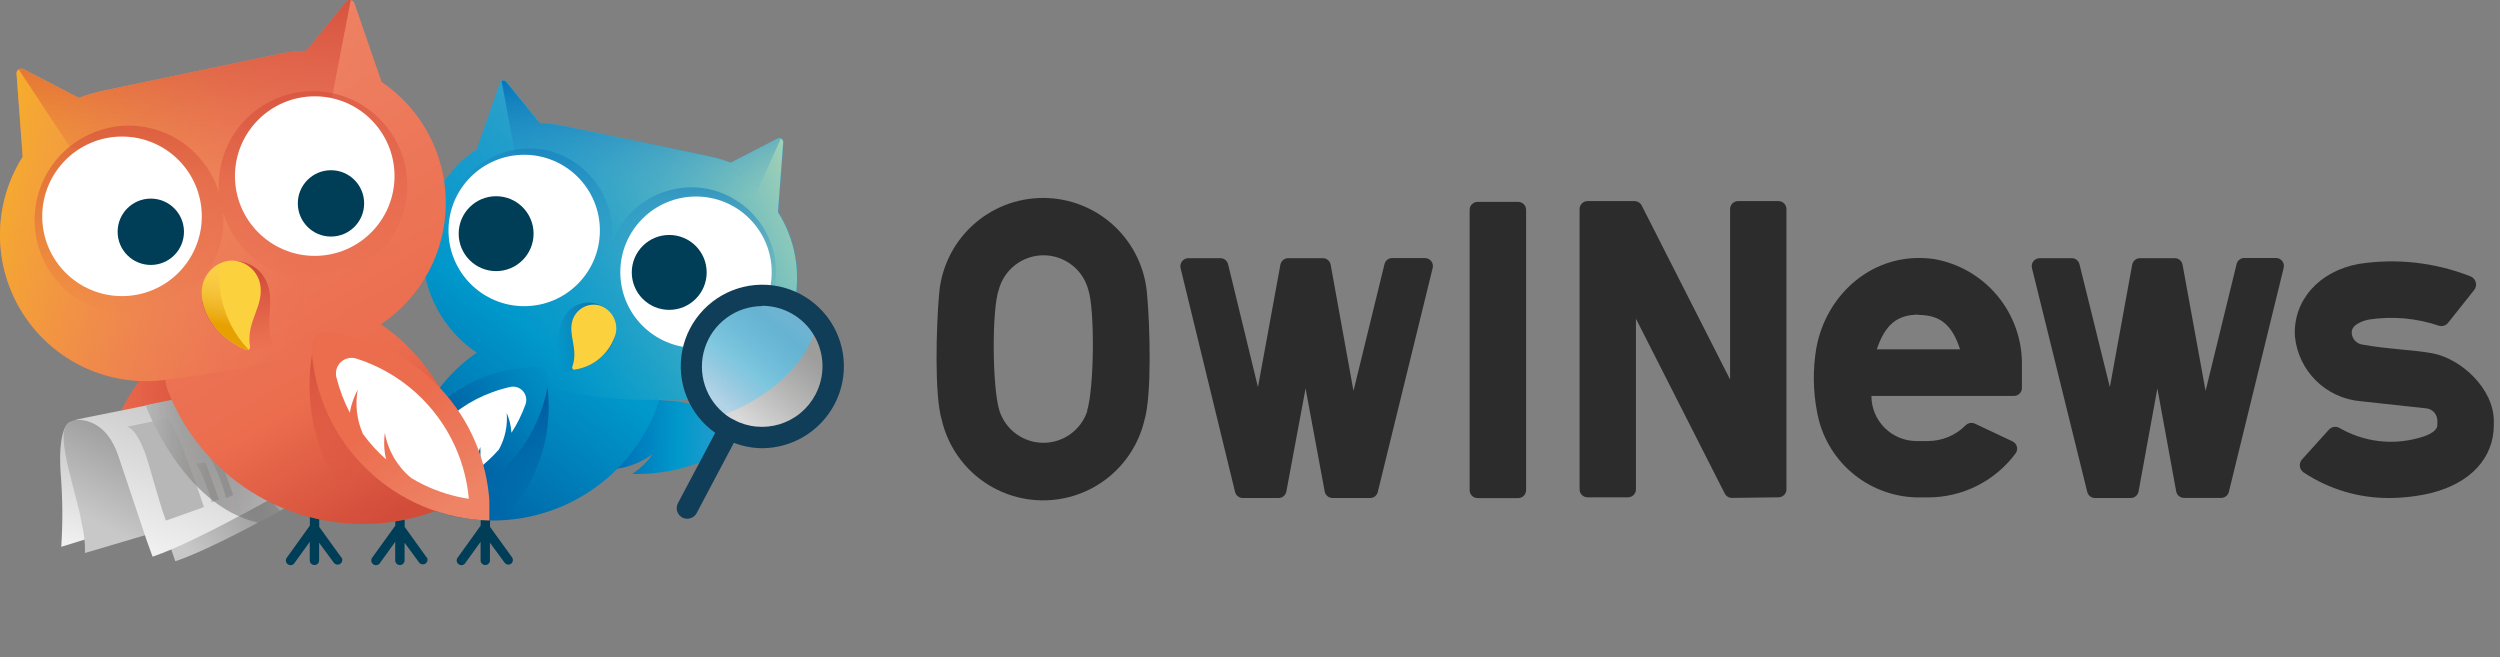 <svg width="251" height="66" viewBox="0 0 251 66" fill="none" xmlns="http://www.w3.org/2000/svg">
<rect x="0" y="0" width="251" height="66" fill="#808080" stroke="none"/>
<g clip-path="url(#clip0_974_42275)">
<path d="M21.111 50.43C21.522 48.018 21.447 45.548 20.888 43.166C20.33 40.784 19.301 38.538 17.861 36.56C17.73 36.384 17.563 36.239 17.371 36.134C17.178 36.029 16.966 35.967 16.747 35.952C16.529 35.937 16.31 35.969 16.105 36.046C15.9 36.123 15.715 36.244 15.561 36.4C13.869 38.137 12.538 40.194 11.647 42.449C10.757 44.705 10.323 47.115 10.371 49.54C14.001 49.69 17.541 50 21.111 50.43Z" fill="url(#paint0_linear_974_42275)"/>
<path d="M21.111 50.43C21.522 48.018 21.447 45.548 20.888 43.166C20.33 40.784 19.301 38.538 17.861 36.56C17.73 36.384 17.563 36.239 17.371 36.134C17.178 36.029 16.966 35.967 16.747 35.952C16.529 35.937 16.31 35.969 16.105 36.046C15.9 36.123 15.715 36.244 15.561 36.4C13.869 38.137 12.538 40.194 11.647 42.449C10.757 44.705 10.323 47.115 10.371 49.54C14.001 49.69 17.541 50 21.111 50.43Z" fill="url(#paint1_linear_974_42275)"/>
<path d="M7 42.38C7 42.38 5.77 42.77 6.09 47.51C6.293 49.968 6.313 52.438 6.15 54.9L9.68 53.81L7 42.38Z" fill="url(#paint2_linear_974_42275)"/>
<path d="M15.221 53.54C15.221 53.54 13.441 49.17 12.411 45.84C11.381 42.51 7.831 41.35 6.711 42.63C5.591 43.91 7.711 49.55 8.221 52.63C8.451 53.575 8.555 54.547 8.531 55.52L15.221 53.54Z" fill="url(#paint3_linear_974_42275)"/>
<path d="M33.06 48.5C33.06 48.5 22.35 54.77 17.6 56.35L17 54.6C17 54.6 15.26 49.54 14.18 46.22C13.1 42.9 10.94 42.55 9.84 42.61L23.09 39.94C23.09 39.94 30.37 43.59 33.06 48.5Z" fill="url(#paint4_linear_974_42275)"/>
<path d="M30.789 48.05C30.789 48.05 20.069 54.31 15.319 55.89L14.689 54.15C14.689 54.15 12.999 49.09 11.879 45.77C10.759 42.45 8.629 42.09 7.529 42.15L20.789 39.48C20.789 39.48 28.099 43.14 30.789 48.05Z" fill="url(#paint5_linear_974_42275)"/>
<path d="M12.699 42.86C12.699 42.86 13.479 42.67 14.519 45.36C15.029 46.67 15.749 49.74 16.649 52.27L20.479 50.91C20.479 50.91 17.789 42.8 16.829 42L12.699 42.86Z" fill="#B7B7B7"/>
<path d="M19.74 46.56C20.392 47.788 20.902 49.086 21.26 50.43L21.99 50.15C21.99 50.15 21.36 48.39 20.64 46.43C20.343 46.493 20.043 46.537 19.74 46.56Z" fill="#B7B7B7"/>
<path d="M21.18 46.07C21.829 47.32 22.339 48.638 22.7 50L23.42 49.72C23.42 49.72 22.8 47.96 22.08 45.99C21.782 46.036 21.481 46.063 21.18 46.07Z" fill="#B7B7B7"/>
<path d="M14.619 40.69C14.619 40.69 18.239 50.69 25.909 52.48L28.119 51.28L18.119 39.94L14.619 40.69Z" fill="url(#paint6_linear_974_42275)"/>
<path d="M32.94 33.32C32.722 33.296 32.501 33.321 32.293 33.391C32.085 33.461 31.895 33.576 31.736 33.728C31.577 33.879 31.453 34.063 31.373 34.267C31.292 34.472 31.257 34.691 31.27 34.91V34.91C31.514 39.524 33.491 43.875 36.807 47.092C40.123 50.31 44.531 52.156 49.15 52.26C49.15 51.69 49.15 51.12 49.15 50.54C48.916 46.218 47.161 42.118 44.194 38.966C41.227 35.815 37.24 33.814 32.94 33.32Z" fill="url(#paint7_linear_974_42275)"/>
<path d="M71.001 41C68.127 40.075 65.062 39.912 62.107 40.527C59.151 41.142 56.406 42.515 54.141 44.51C55.532 45.474 57.058 46.225 58.671 46.74V46.74C59.161 46.9 59.671 47.02 60.151 47.14C62.076 47.28 63.988 46.726 65.541 45.58C64.985 46.369 64.286 47.048 63.481 47.58C67.885 47.714 72.176 46.166 75.481 43.25C74.104 42.286 72.595 41.529 71.001 41Z" fill="url(#paint8_linear_974_42275)"/>
<path d="M41.539 44C42.62 40.505 44.851 37.477 47.869 35.41C46.194 34.282 44.822 32.761 43.874 30.979C42.925 29.197 42.429 27.209 42.429 25.19C42.429 23.171 42.925 21.183 43.874 19.401C44.822 17.619 46.194 16.097 47.869 14.97L50.189 8.33C50.212 8.264 50.252 8.206 50.304 8.161C50.357 8.116 50.421 8.086 50.489 8.073C50.557 8.061 50.627 8.067 50.693 8.091C50.758 8.115 50.815 8.156 50.859 8.21L54.209 12.34C54.985 12.37 55.758 12.463 56.519 12.62L71.279 15.7C72.001 15.852 72.709 16.059 73.399 16.32L78.089 13.9C78.152 13.868 78.222 13.854 78.292 13.857C78.362 13.861 78.43 13.884 78.489 13.922C78.548 13.961 78.595 14.014 78.627 14.077C78.659 14.14 78.673 14.21 78.669 14.28L78.139 21.28C79.396 23.257 80.063 25.552 80.062 27.895C80.06 30.238 79.39 32.532 78.13 34.507C76.87 36.482 75.072 38.057 72.948 39.046C70.824 40.035 68.462 40.397 66.139 40.09C66.092 40.432 66.005 40.768 65.879 41.09C64.584 44.39 62.322 47.222 59.391 49.215C56.459 51.208 52.994 52.269 49.449 52.26C45.067 52.249 40.837 50.654 37.539 47.77C39.291 47.049 40.716 45.706 41.539 44V44Z" fill="url(#paint9_linear_974_42275)"/>
<path d="M51.44 56L49.2 52.9V50.57C49.2 50.445 49.15 50.326 49.062 50.238C48.974 50.15 48.855 50.1 48.73 50.1V50.1C48.605 50.1 48.486 50.15 48.398 50.238C48.309 50.326 48.26 50.445 48.26 50.57V52.77L45.94 56C45.903 56.051 45.876 56.108 45.862 56.169C45.847 56.231 45.846 56.294 45.857 56.356C45.868 56.418 45.892 56.477 45.927 56.529C45.962 56.581 46.007 56.626 46.06 56.66C46.159 56.73 46.283 56.758 46.403 56.737C46.523 56.717 46.63 56.649 46.7 56.55L48.25 54.4V56.26C48.25 56.385 48.299 56.504 48.388 56.592C48.476 56.681 48.595 56.73 48.72 56.73V56.73C48.844 56.73 48.964 56.681 49.052 56.592C49.14 56.504 49.19 56.385 49.19 56.26V54.49L50.66 56.49C50.732 56.59 50.841 56.658 50.962 56.678C51.084 56.699 51.209 56.671 51.31 56.6C51.4 56.532 51.462 56.434 51.486 56.324C51.51 56.214 51.494 56.099 51.44 56V56Z" fill="#003D57"/>
<path d="M34.289 56L32.05 52.9V50.57C32.05 50.445 32 50.326 31.912 50.238C31.824 50.15 31.704 50.1 31.579 50.1V50.1C31.455 50.1 31.335 50.15 31.247 50.238C31.159 50.326 31.11 50.445 31.11 50.57V52.77L28.79 56C28.752 56.051 28.725 56.108 28.711 56.169C28.697 56.231 28.695 56.294 28.707 56.356C28.718 56.418 28.742 56.477 28.777 56.529C28.811 56.581 28.857 56.626 28.91 56.66C29.009 56.73 29.132 56.758 29.252 56.737C29.372 56.717 29.479 56.649 29.549 56.55L31.099 54.4V56.26C31.099 56.385 31.149 56.504 31.237 56.592C31.325 56.681 31.445 56.73 31.57 56.73V56.73C31.694 56.73 31.814 56.681 31.902 56.592C31.99 56.504 32.039 56.385 32.039 56.26V54.49L33.51 56.49C33.582 56.592 33.693 56.661 33.817 56.682C33.941 56.702 34.067 56.673 34.169 56.6C34.272 56.527 34.341 56.417 34.361 56.293C34.382 56.169 34.352 56.042 34.279 55.94L34.289 56Z" fill="#003D57"/>
<path d="M42.859 56L40.63 52.9V50.57C40.63 50.445 40.58 50.326 40.492 50.238C40.404 50.15 40.284 50.1 40.16 50.1V50.1C40.035 50.1 39.915 50.15 39.827 50.238C39.739 50.326 39.69 50.445 39.69 50.57V52.77L37.359 56C37.324 56.051 37.298 56.109 37.285 56.17C37.271 56.231 37.27 56.294 37.281 56.355C37.292 56.417 37.316 56.475 37.35 56.528C37.384 56.58 37.428 56.625 37.48 56.66V56.66C37.581 56.731 37.705 56.759 37.827 56.738C37.949 56.718 38.057 56.65 38.13 56.55L39.679 54.4V56.26C39.679 56.385 39.729 56.504 39.817 56.592C39.905 56.681 40.025 56.73 40.15 56.73V56.73C40.274 56.73 40.394 56.681 40.482 56.592C40.57 56.504 40.62 56.385 40.62 56.26V54.49L42.09 56.49C42.166 56.582 42.274 56.642 42.392 56.657C42.511 56.672 42.631 56.642 42.728 56.572C42.825 56.502 42.891 56.398 42.914 56.28C42.936 56.163 42.913 56.041 42.849 55.94L42.859 56Z" fill="#003D57"/>
<path d="M79.761 30.41C80.414 27.273 79.819 24.005 78.101 21.3L78.631 14.3C78.635 14.23 78.62 14.16 78.589 14.097C78.557 14.034 78.509 13.981 78.451 13.942C78.392 13.904 78.324 13.881 78.254 13.877C78.183 13.873 78.113 13.888 78.051 13.92L73.361 16.34C72.671 16.079 71.962 15.872 71.241 15.72L56.481 12.64C55.72 12.483 54.947 12.39 54.171 12.36L50.821 8.23C50.777 8.176 50.719 8.135 50.654 8.111C50.589 8.087 50.519 8.081 50.45 8.094C50.382 8.106 50.319 8.136 50.266 8.181C50.213 8.226 50.173 8.284 50.151 8.35L47.831 15C46.156 16.127 44.784 17.649 43.835 19.431C42.887 21.213 42.391 23.201 42.391 25.22C42.391 27.239 42.887 29.227 43.835 31.009C44.784 32.791 46.156 34.312 47.831 35.44C54.741 40.78 66.061 40.12 66.061 40.12C69.141 40.521 72.259 39.745 74.791 37.946C77.324 36.148 79.084 33.46 79.721 30.42L79.761 30.41Z" fill="url(#paint10_linear_974_42275)"/>
<path d="M78.389 13.91C78.337 13.883 78.278 13.868 78.219 13.868C78.16 13.868 78.102 13.883 78.049 13.91L73.359 16.33C72.67 16.069 71.961 15.862 71.239 15.71L56.479 12.64C55.718 12.483 54.946 12.39 54.169 12.36L50.819 8.23C50.763 8.167 50.688 8.123 50.606 8.105C50.523 8.087 50.437 8.096 50.359 8.13L51.859 16.22L60.559 27.33L74.629 22.33L78.389 13.91Z" fill="url(#paint11_linear_974_42275)"/>
<path d="M77.72 29.14C78.129 27.234 77.874 25.246 76.998 23.505C76.121 21.764 74.675 20.376 72.9 19.57C72.367 19.325 71.811 19.134 71.24 19C69.218 18.562 67.106 18.876 65.298 19.883C63.491 20.89 62.112 22.52 61.42 24.47C61.651 22.662 61.295 20.828 60.406 19.236C59.517 17.645 58.141 16.381 56.48 15.63C55.948 15.387 55.392 15.203 54.82 15.08C52.787 14.671 50.675 15.021 48.882 16.062C47.089 17.104 45.739 18.765 45.087 20.734C44.435 22.702 44.526 24.841 45.342 26.747C46.159 28.653 47.645 30.194 49.52 31.08C50.055 31.324 50.615 31.509 51.19 31.63C53.202 32.073 55.307 31.77 57.111 30.777C58.916 29.783 60.298 28.167 61 26.23C60.691 28.413 61.244 30.631 62.542 32.413C63.839 34.196 65.779 35.404 67.951 35.782C70.123 36.16 72.357 35.678 74.18 34.439C76.003 33.199 77.273 31.299 77.72 29.14V29.14Z" fill="url(#paint12_linear_974_42275)"/>
<path d="M54.84 38.06C54.803 37.873 54.727 37.697 54.616 37.542C54.506 37.388 54.363 37.258 54.198 37.164C54.033 37.069 53.85 37.011 53.66 36.993C53.471 36.975 53.28 36.998 53.1 37.06C50.197 38.098 47.653 39.949 45.772 42.392C43.89 44.835 42.751 47.768 42.49 50.84C44.704 51.779 47.085 52.262 49.49 52.26C49.78 52.26 50.06 52.26 50.34 52.26C52.186 50.435 53.56 48.189 54.343 45.716C55.127 43.242 55.298 40.614 54.84 38.06Z" fill="url(#paint13_linear_974_42275)"/>
<path d="M53.79 36.84C53.974 36.838 54.157 36.876 54.325 36.951C54.493 37.027 54.643 37.137 54.765 37.276C54.886 37.415 54.977 37.578 55.029 37.755C55.082 37.931 55.096 38.117 55.07 38.3V38.3C54.502 42.137 52.507 45.618 49.483 48.047C46.459 50.476 42.629 51.673 38.76 51.4C38.76 50.93 38.83 50.45 38.9 49.97C39.434 46.377 41.222 43.088 43.947 40.685C46.672 38.283 50.158 36.921 53.79 36.84V36.84Z" fill="url(#paint14_linear_974_42275)"/>
<path d="M49.421 39.38C50.008 39.164 50.61 38.987 51.221 38.85C51.45 38.799 51.69 38.81 51.914 38.882C52.138 38.953 52.34 39.083 52.497 39.258C52.655 39.433 52.763 39.647 52.811 39.877C52.859 40.108 52.845 40.347 52.771 40.57C52.411 41.582 51.935 42.549 51.351 43.45C51.328 43.086 51.271 42.724 51.181 42.37C51.098 42.057 50.995 41.749 50.871 41.45C50.982 42.727 50.711 44.008 50.091 45.13C49.442 45.866 48.722 46.536 47.941 47.13C48.076 46.721 48.17 46.298 48.221 45.87C48.247 45.537 48.247 45.203 48.221 44.87C47.809 46.333 46.886 47.599 45.621 48.44C45.261 48.61 44.901 48.77 44.521 48.91C43.275 49.371 41.967 49.645 40.641 49.72C41.078 47.382 42.118 45.198 43.658 43.384C45.197 41.571 47.184 40.191 49.421 39.38V39.38Z" fill="white"/>
<path d="M52.629 30.74C56.827 30.74 60.229 27.337 60.229 23.14C60.229 18.943 56.827 15.54 52.629 15.54C48.432 15.54 45.029 18.943 45.029 23.14C45.029 27.337 48.432 30.74 52.629 30.74Z" fill="white"/>
<path d="M49.811 27.22C51.887 27.22 53.571 25.537 53.571 23.46C53.571 21.383 51.887 19.7 49.811 19.7C47.734 19.7 46.051 21.383 46.051 23.46C46.051 25.537 47.734 27.22 49.811 27.22Z" fill="#003D57"/>
<path d="M69.879 34.93C74.077 34.93 77.479 31.527 77.479 27.33C77.479 23.133 74.077 19.73 69.879 19.73C65.682 19.73 62.279 23.133 62.279 27.33C62.279 31.527 65.682 34.93 69.879 34.93Z" fill="white"/>
<path d="M67.19 31.11C69.266 31.11 70.95 29.427 70.95 27.35C70.95 25.273 69.266 23.59 67.19 23.59C65.113 23.59 63.43 25.273 63.43 27.35C63.43 29.427 65.113 31.11 67.19 31.11Z" fill="#003D57"/>
<path d="M45.47 46.52L46.8 44.37C46.363 43.92 46.023 43.386 45.8 42.8C44.51 38.633 41.85 35.024 38.25 32.56C40.248 31.223 41.886 29.415 43.021 27.295C44.156 25.176 44.753 22.81 44.759 20.406C44.765 18.002 44.18 15.633 43.055 13.508C41.931 11.383 40.301 9.567 38.31 8.22L35.58 0.31C35.55 0.233 35.501 0.165 35.437 0.113C35.373 0.06 35.296 0.025 35.215 0.011C35.133 -0.003 35.049 0.005 34.971 0.032C34.894 0.06 34.824 0.108 34.77 0.17L30.77 5.09C29.84 5.127 28.913 5.237 28 5.42L10.45 9.09C9.589 9.272 8.743 9.519 7.92 9.83L2.34 6.94C2.266 6.903 2.184 6.886 2.101 6.891C2.019 6.896 1.939 6.922 1.87 6.968C1.801 7.014 1.745 7.077 1.708 7.151C1.671 7.225 1.655 7.308 1.66 7.39L2.28 15.74C0.787 18.096 -0.004 20.829 1.81488e-05 23.618C0.004 26.407 0.804 29.138 2.305 31.489C3.806 33.84 5.946 35.714 8.474 36.892C11.003 38.071 13.815 38.503 16.58 38.14C16.638 38.533 16.738 38.919 16.88 39.29C18.422 43.214 21.11 46.584 24.593 48.959C28.076 51.335 32.194 52.607 36.41 52.61C40.385 52.62 44.279 51.489 47.63 49.35L45.47 46.52Z" fill="url(#paint15_linear_974_42275)"/>
<path d="M44.48 17.37C43.708 13.635 41.504 10.35 38.34 8.22L35.58 0.31C35.55 0.233 35.501 0.165 35.437 0.113C35.373 0.06 35.296 0.025 35.215 0.011C35.133 -0.003 35.049 0.005 34.971 0.032C34.894 0.06 34.824 0.108 34.77 0.17L30.77 5.09C29.84 5.127 28.913 5.237 28 5.42L10.45 9.09C9.589 9.272 8.743 9.519 7.92 9.83L2.34 6.94C2.266 6.903 2.184 6.886 2.101 6.891C2.019 6.896 1.939 6.922 1.87 6.968C1.801 7.014 1.745 7.077 1.708 7.151C1.671 7.225 1.655 7.308 1.66 7.39L2.28 15.74C0.787 18.096 -0.004 20.829 1.81488e-05 23.618C0.004 26.407 0.804 29.138 2.305 31.489C3.806 33.84 5.946 35.714 8.474 36.892C11.003 38.071 13.815 38.503 16.58 38.14C23.5 37.24 34.4 35.33 38.28 32.56C40.709 30.934 42.597 28.619 43.702 25.913C44.807 23.206 45.078 20.232 44.48 17.37V17.37Z" fill="url(#paint16_linear_974_42275)"/>
<path d="M21.999 19.38L33.349 9.67L35.219 3.27416e-05C35.137 -0.016 35.052 -0.01 34.972 0.019C34.893 0.047 34.823 0.096 34.769 0.16L30.769 5.08C29.838 5.12 28.912 5.234 27.999 5.42L10.449 9.09C9.588 9.272 8.743 9.519 7.919 9.83L2.339 6.94C2.266 6.898 2.184 6.876 2.099 6.876C2.015 6.876 1.932 6.898 1.859 6.94L6.999 14.73L21.999 19.38Z" fill="url(#paint17_linear_974_42275)"/>
<path d="M40.69 16.68C40.238 14.556 39.073 12.651 37.389 11.281C35.704 9.912 33.602 9.159 31.43 9.15C30.779 9.152 30.129 9.219 29.49 9.35C27.239 9.822 25.236 11.097 23.856 12.937C22.476 14.777 21.813 17.056 21.99 19.35C21.403 17.415 20.213 15.718 18.595 14.505C16.976 13.293 15.013 12.629 12.99 12.61C12.338 12.607 11.688 12.674 11.05 12.81C8.75 13.278 6.705 14.585 5.315 16.476C3.924 18.368 3.286 20.709 3.526 23.045C3.765 25.38 4.865 27.543 6.61 29.113C8.356 30.683 10.623 31.548 12.97 31.54C13.622 31.538 14.272 31.471 14.91 31.34C17.16 30.864 19.16 29.588 20.539 27.749C21.919 25.91 22.584 23.632 22.41 21.34C23 23.283 24.198 24.986 25.826 26.199C27.455 27.412 29.43 28.071 31.46 28.08C32.112 28.078 32.762 28.011 33.4 27.88C35.847 27.352 37.986 25.878 39.351 23.781C40.716 21.683 41.198 19.131 40.69 16.68V16.68Z" fill="url(#paint18_linear_974_42275)"/>
<path d="M12.25 29.73C16.674 29.73 20.26 26.144 20.26 21.72C20.26 17.296 16.674 13.71 12.25 13.71C7.826 13.71 4.24 17.296 4.24 21.72C4.24 26.144 7.826 29.73 12.25 29.73Z" fill="white"/>
<path d="M15.14 26.6C16.98 26.6 18.471 25.109 18.471 23.27C18.471 21.431 16.98 19.94 15.14 19.94C13.301 19.94 11.81 21.431 11.81 23.27C11.81 25.109 13.301 26.6 15.14 26.6Z" fill="#003D57"/>
<path d="M45.699 50.43C45.526 46.788 44.301 43.275 42.171 40.316C40.041 37.357 37.098 35.08 33.699 33.76C32.799 33.4 31.699 33.61 31.529 34.56C30.822 37.773 30.948 41.115 31.897 44.265C32.846 47.416 34.585 50.272 36.949 52.56C39.986 52.495 42.972 51.768 45.699 50.43V50.43Z" fill="url(#paint19_linear_974_42275)"/>
<path d="M20.459 30.91C21.049 32.86 23.239 35.26 27.209 35.74C27.273 35.748 27.338 35.739 27.397 35.713C27.456 35.687 27.507 35.646 27.544 35.594C27.582 35.542 27.605 35.481 27.611 35.417C27.617 35.353 27.606 35.288 27.579 35.23C26.369 32.65 27.699 30.52 26.789 28.36C26.457 27.534 25.815 26.871 25 26.512C24.185 26.154 23.263 26.128 22.429 26.44C21.612 26.817 20.961 27.479 20.599 28.302C20.236 29.125 20.186 30.053 20.459 30.91V30.91Z" fill="url(#paint20_linear_974_42275)"/>
<path d="M31.6 25.69C36.024 25.69 39.61 22.104 39.61 17.68C39.61 13.256 36.024 9.67 31.6 9.67C27.176 9.67 23.59 13.256 23.59 17.68C23.59 22.104 27.176 25.69 31.6 25.69Z" fill="white"/>
<path d="M33.23 23.75C35.069 23.75 36.56 22.259 36.56 20.42C36.56 18.581 35.069 17.09 33.23 17.09C31.391 17.09 29.9 18.581 29.9 20.42C29.9 22.259 31.391 23.75 33.23 23.75Z" fill="#003D57"/>
<path d="M32.94 33.32C32.722 33.296 32.501 33.321 32.293 33.391C32.085 33.461 31.895 33.576 31.736 33.728C31.577 33.879 31.453 34.063 31.373 34.267C31.292 34.472 31.257 34.691 31.27 34.91V34.91C31.514 39.524 33.491 43.875 36.807 47.092C40.123 50.31 44.531 52.156 49.15 52.26C49.15 51.69 49.15 51.12 49.15 50.54C48.916 46.218 47.161 42.118 44.194 38.966C41.227 35.815 37.24 33.814 32.94 33.32Z" fill="url(#paint21_linear_974_42275)"/>
<path d="M37.849 36.82C37.176 36.499 36.481 36.225 35.769 36C35.504 35.916 35.222 35.905 34.951 35.966C34.681 36.027 34.431 36.158 34.227 36.348C34.024 36.537 33.874 36.776 33.794 37.042C33.714 37.308 33.705 37.59 33.769 37.86C34.08 39.101 34.533 40.303 35.119 41.44C35.191 41.011 35.302 40.589 35.449 40.18C35.579 39.816 35.736 39.461 35.919 39.12C35.639 40.622 35.821 42.173 36.439 43.57C37.122 44.504 37.903 45.363 38.769 46.13C38.646 45.632 38.579 45.123 38.569 44.61C38.562 44.222 38.586 43.834 38.639 43.45C38.95 45.237 39.894 46.853 41.299 48C41.699 48.24 42.119 48.47 42.549 48.68C43.978 49.368 45.501 49.84 47.069 50.08C46.817 47.259 45.834 44.553 44.217 42.228C42.6 39.903 40.405 38.039 37.849 36.82V36.82Z" fill="white"/>
<path d="M20.26 29.39C20.26 31.17 21.49 33.73 24.71 35.13C24.757 35.148 24.808 35.153 24.858 35.145C24.907 35.138 24.954 35.117 24.993 35.086C25.033 35.054 25.063 35.014 25.082 34.967C25.101 34.92 25.107 34.87 25.1 34.82C24.71 32.34 26.38 30.9 26.16 28.82C26.087 28.052 25.714 27.344 25.123 26.848C24.532 26.352 23.769 26.109 23 26.17C22.23 26.282 21.527 26.67 21.023 27.263C20.518 27.856 20.247 28.612 20.26 29.39V29.39Z" fill="#FCD13E"/>
<path d="M22.36 26.31C21.739 26.551 21.206 26.974 20.831 27.524C20.456 28.074 20.257 28.724 20.26 29.39C20.26 31.18 21.51 33.77 24.78 35.15C24.798 35.156 24.818 35.156 24.836 35.15C24.854 35.144 24.87 35.133 24.881 35.117C24.893 35.101 24.899 35.083 24.898 35.063C24.898 35.044 24.892 35.025 24.88 35.01C22.2 32.28 21.53 27.94 22.36 26.31Z" fill="url(#paint22_linear_974_42275)"/>
<path d="M61.34 34.74C60.52 36.17 58.34 37.65 55.12 37.28C55.068 37.274 55.02 37.254 54.979 37.222C54.938 37.191 54.906 37.149 54.886 37.101C54.867 37.053 54.861 37.001 54.868 36.95C54.876 36.898 54.897 36.85 54.93 36.81C56.36 35.01 55.71 33.08 56.83 31.55C57.245 30.959 57.876 30.555 58.587 30.424C59.297 30.293 60.031 30.446 60.63 30.85C61.199 31.302 61.586 31.946 61.716 32.661C61.847 33.377 61.713 34.116 61.34 34.74Z" fill="url(#paint23_linear_974_42275)"/>
<path d="M61.83 33.45C61.572 34.394 61.045 35.242 60.313 35.891C59.582 36.541 58.678 36.965 57.71 37.11C57.672 37.12 57.633 37.12 57.596 37.108C57.558 37.097 57.525 37.076 57.499 37.047C57.473 37.018 57.455 36.982 57.449 36.944C57.442 36.906 57.446 36.866 57.46 36.83C58.09 35.03 57.05 33.73 57.46 32.23C57.617 31.664 57.99 31.182 58.499 30.888C59.008 30.595 59.611 30.513 60.18 30.66C60.75 30.84 61.234 31.225 61.538 31.74C61.843 32.254 61.947 32.863 61.83 33.45V33.45Z" fill="#FCD13E"/>
<path d="M60.69 30.85C61.119 31.119 61.457 31.511 61.66 31.974C61.864 32.438 61.923 32.952 61.83 33.45C61.567 34.404 61.031 35.26 60.289 35.914C59.546 36.568 58.629 36.99 57.65 37.13C57.636 37.125 57.625 37.116 57.617 37.104C57.61 37.093 57.605 37.079 57.605 37.065C57.605 37.051 57.61 37.037 57.617 37.026C57.625 37.014 57.636 37.005 57.65 37C59.999 35.34 61.09 32.19 60.69 30.85Z" fill="url(#paint24_linear_974_42275)"/>
<path d="M81.86 32.91C80.93 37.13 75.73 40.83 71.93 41.84C69.56 40.17 69.61 36.3 71 33.67C71.85 32.246 73.195 31.186 74.779 30.693C76.362 30.201 78.072 30.31 79.58 31C80.69 31.61 81.33 31.86 81.86 32.91Z" fill="url(#paint25_linear_974_42275)"/>
<path d="M82.819 40.13C82.384 40.961 81.789 41.698 81.069 42.298C80.349 42.899 79.517 43.351 78.622 43.63C77.726 43.909 76.784 44.008 75.85 43.922C74.917 43.836 74.009 43.567 73.179 43.13C72.905 42.984 72.641 42.821 72.389 42.64C70.895 41.598 69.857 40.024 69.487 38.241C69.117 36.458 69.443 34.601 70.398 33.051C71.354 31.501 72.866 30.375 74.625 29.904C76.385 29.433 78.257 29.654 79.859 30.52C81.15 31.221 82.197 32.299 82.859 33.61C83.372 34.621 83.636 35.741 83.629 36.875C83.622 38.009 83.345 39.125 82.819 40.13V40.13Z" fill="url(#paint26_linear_974_42275)"/>
<path d="M76.509 45C75.173 44.988 73.86 44.644 72.689 44C72.374 43.834 72.07 43.647 71.779 43.44C70.499 42.526 69.509 41.263 68.927 39.801C68.346 38.339 68.198 36.741 68.501 35.197C68.804 33.653 69.545 32.23 70.636 31.096C71.727 29.962 73.121 29.167 74.651 28.804C76.182 28.442 77.785 28.528 79.268 29.053C80.751 29.577 82.052 30.518 83.015 31.762C83.978 33.006 84.562 34.501 84.697 36.069C84.833 37.636 84.514 39.209 83.779 40.6V40.6C83.081 41.925 82.036 43.034 80.755 43.809C79.474 44.585 78.006 44.996 76.509 45V45ZM76.509 30.73C75.229 30.739 73.984 31.152 72.951 31.91C71.919 32.668 71.153 33.733 70.762 34.952C70.371 36.171 70.374 37.483 70.772 38.7C71.171 39.917 71.943 40.978 72.979 41.73C73.191 41.884 73.415 42.021 73.649 42.14C74.354 42.517 75.126 42.751 75.921 42.828C76.717 42.905 77.519 42.824 78.283 42.59C79.047 42.356 79.758 41.973 80.373 41.463C80.988 40.953 81.497 40.327 81.869 39.62V39.62C82.361 38.695 82.605 37.658 82.578 36.611C82.55 35.564 82.252 34.542 81.713 33.644C81.173 32.746 80.41 32.003 79.499 31.487C78.587 30.971 77.557 30.7 76.509 30.7V30.73Z" fill="#103D57"/>
<path d="M69 52.08C68.826 52.08 68.655 52.039 68.5 51.96C68.255 51.827 68.071 51.602 67.989 51.335C67.906 51.068 67.932 50.779 68.06 50.53L72.26 42.61C72.393 42.362 72.618 42.177 72.888 42.095C73.157 42.014 73.447 42.042 73.695 42.175C73.943 42.308 74.128 42.533 74.21 42.803C74.291 43.072 74.263 43.362 74.13 43.61L69.93 51.54C69.837 51.704 69.701 51.841 69.538 51.935C69.375 52.03 69.189 52.08 69 52.08Z" fill="#103D57"/>
<path d="M203 39V36.7C203.046 34.15 202.176 31.669 200.549 29.706C198.922 27.742 196.644 26.428 194.13 26C188.18 25.18 183.33 29.47 182.35 35C182.004 37.084 182.028 39.214 182.42 41.29C182.826 43.668 184.045 45.831 185.869 47.409C187.693 48.987 190.009 49.882 192.42 49.94H193.54C195.259 49.946 196.955 49.548 198.491 48.776C200.027 48.005 201.359 46.882 202.38 45.5C202.446 45.403 202.49 45.292 202.51 45.176C202.529 45.06 202.522 44.942 202.491 44.829C202.459 44.715 202.404 44.61 202.328 44.521C202.252 44.431 202.157 44.359 202.05 44.31L198.27 42.53C198.113 42.461 197.939 42.441 197.77 42.475C197.602 42.51 197.448 42.595 197.33 42.72C196.833 43.217 196.242 43.611 195.591 43.879C194.941 44.147 194.244 44.283 193.54 44.28H192.42C191.219 44.28 190.067 43.803 189.217 42.953C188.368 42.104 187.89 40.951 187.89 39.75V39.75H202.2C202.404 39.75 202.6 39.673 202.749 39.534C202.898 39.394 202.988 39.203 203 39V39ZM192.61 31.62C194.79 31.62 196 32.62 196.79 35.07H188.43C189.27 32.61 190.44 31.59 192.65 31.59L192.61 31.62Z" fill="#2D2C2C"/>
<path d="M244.21 35.47C242.21 35.1 240.01 35.1 237.21 34.6C236.908 34.566 236.629 34.421 236.426 34.195C236.223 33.968 236.111 33.674 236.11 33.37C236.11 32.43 237.68 32.11 237.86 32.08C240.21 31.724 242.61 31.937 244.86 32.7C245.027 32.75 245.204 32.749 245.37 32.697C245.535 32.646 245.682 32.546 245.79 32.41L248.41 29.11C248.496 29.001 248.555 28.873 248.582 28.736C248.608 28.6 248.603 28.459 248.565 28.326C248.526 28.192 248.457 28.069 248.363 27.968C248.268 27.866 248.151 27.788 248.02 27.74C244.456 26.339 240.584 25.911 236.8 26.5C232.8 27.24 230.2 30.19 230.41 33.78C230.577 35.461 231.325 37.031 232.527 38.218C233.729 39.405 235.308 40.134 236.99 40.28L243.6 41C243.904 41.032 244.186 41.175 244.391 41.403C244.596 41.63 244.71 41.924 244.71 42.23V42.66C244.71 43.46 243.25 43.87 242.8 43.98C241.485 44.345 240.109 44.444 238.755 44.272C237.4 44.101 236.093 43.661 234.91 42.98C234.743 42.878 234.545 42.836 234.351 42.861C234.156 42.887 233.976 42.978 233.84 43.12L231.13 46.12C231.045 46.212 230.981 46.321 230.942 46.44C230.903 46.559 230.891 46.685 230.905 46.809C230.919 46.934 230.96 47.054 231.025 47.161C231.09 47.268 231.177 47.36 231.28 47.43C233.835 49.124 236.835 50.019 239.9 50C241.325 49.994 242.745 49.822 244.13 49.49C248.04 48.49 250.38 45.99 250.38 42.66V42.29C250.38 39 247.07 36 244.21 35.47Z" fill="#2D2C2C"/>
<path d="M115.17 29.62C114.986 26.975 113.806 24.497 111.868 22.688C109.929 20.879 107.376 19.873 104.725 19.873C102.073 19.873 99.52 20.879 97.581 22.688C95.643 24.497 94.463 26.975 94.28 29.62C94.01 32.62 93.79 39.68 94.56 42.19C95.101 44.481 96.4 46.522 98.245 47.982C100.091 49.443 102.376 50.237 104.73 50.237C107.083 50.237 109.368 49.443 111.214 47.982C113.06 46.522 114.358 44.481 114.9 42.19C115.66 39.68 115.45 32.58 115.17 29.62ZM109.17 41.26C108.865 42.19 108.275 43 107.483 43.574C106.691 44.148 105.738 44.457 104.76 44.457C103.781 44.457 102.828 44.148 102.036 43.574C101.244 43 100.654 42.19 100.35 41.26C99.6 38.87 99.58 31.04 100.27 29.11C100.529 28.114 101.111 27.232 101.926 26.602C102.74 25.973 103.74 25.631 104.77 25.631C105.799 25.631 106.799 25.973 107.613 26.602C108.428 27.232 109.01 28.114 109.27 29.11C109.91 31 109.88 38.87 109.14 41.26H109.17Z" fill="#2D2C2C"/>
<path d="M152.421 20.27H148.351C147.909 20.27 147.551 20.628 147.551 21.07V49.21C147.551 49.652 147.909 50.01 148.351 50.01H152.421C152.863 50.01 153.221 49.652 153.221 49.21V21.07C153.221 20.628 152.863 20.27 152.421 20.27Z" fill="#2D2C2C"/>
<path d="M224.55 26.53L221.44 39.25L219.13 26.58C219.097 26.395 219 26.227 218.855 26.106C218.711 25.985 218.528 25.919 218.34 25.92H214.86C214.671 25.919 214.489 25.985 214.345 26.106C214.2 26.227 214.103 26.395 214.07 26.58L211.83 38.87L208.78 26.53C208.737 26.355 208.637 26.2 208.495 26.09C208.354 25.979 208.179 25.919 208 25.92H204.79C204.667 25.919 204.546 25.946 204.436 26C204.326 26.053 204.229 26.131 204.154 26.228C204.078 26.325 204.026 26.437 204.001 26.557C203.976 26.677 203.979 26.801 204.01 26.92L209.56 49.39C209.602 49.564 209.703 49.719 209.844 49.83C209.986 49.941 210.16 50.001 210.34 50H213.92C214.107 50.001 214.288 49.936 214.432 49.818C214.577 49.699 214.675 49.533 214.71 49.35L216.6 39L218.49 49.34C218.525 49.523 218.623 49.689 218.767 49.808C218.912 49.926 219.093 49.991 219.28 49.99H223C223.179 49.991 223.354 49.931 223.495 49.82C223.637 49.709 223.737 49.554 223.78 49.38L229.28 26.9C229.31 26.781 229.313 26.657 229.288 26.537C229.264 26.417 229.211 26.305 229.136 26.208C229.061 26.111 228.964 26.033 228.854 25.98C228.743 25.926 228.622 25.899 228.5 25.9H225.29C225.114 25.909 224.947 25.976 224.813 26.09C224.679 26.203 224.587 26.358 224.55 26.53V26.53Z" fill="#2D2C2C"/>
<path d="M139 26.53L135.89 39.25L133.6 26.58C133.567 26.395 133.47 26.227 133.326 26.106C133.181 25.985 132.999 25.919 132.81 25.92H129.34C129.152 25.919 128.97 25.985 128.825 26.106C128.681 26.227 128.583 26.395 128.55 26.58L126.3 38.87L123.3 26.53C123.259 26.355 123.16 26.199 123.018 26.088C122.876 25.977 122.7 25.918 122.52 25.92H119.31C119.189 25.921 119.068 25.95 118.959 26.004C118.85 26.058 118.754 26.136 118.679 26.232C118.604 26.328 118.552 26.44 118.526 26.559C118.5 26.678 118.502 26.802 118.53 26.92L124 49.39C124.043 49.565 124.143 49.72 124.285 49.83C124.426 49.941 124.601 50.001 124.78 50H128.36C128.547 50.001 128.729 49.937 128.873 49.818C129.017 49.699 129.115 49.534 129.15 49.35L131.08 39L133 49.35C133.035 49.534 133.134 49.699 133.278 49.818C133.422 49.937 133.604 50.001 133.79 50H137.55C137.73 50.002 137.906 49.943 138.048 49.832C138.19 49.721 138.289 49.565 138.33 49.39L143.84 26.91C143.871 26.791 143.874 26.667 143.849 26.547C143.824 26.427 143.772 26.315 143.697 26.218C143.621 26.121 143.525 26.043 143.414 25.99C143.304 25.936 143.183 25.909 143.06 25.91H139.85C139.658 25.893 139.465 25.947 139.309 26.061C139.153 26.175 139.043 26.341 139 26.53Z" fill="#2D2C2C"/>
<path d="M178.56 20.19H174.5C174.288 20.19 174.084 20.274 173.934 20.424C173.784 20.574 173.7 20.778 173.7 20.99V38.1L164.82 20.62C164.751 20.489 164.647 20.38 164.52 20.305C164.393 20.229 164.248 20.189 164.1 20.19H159.39C159.285 20.19 159.181 20.211 159.084 20.251C158.987 20.291 158.898 20.35 158.824 20.424C158.75 20.499 158.691 20.587 158.651 20.684C158.611 20.781 158.59 20.885 158.59 20.99V49.13C158.59 49.235 158.611 49.339 158.651 49.436C158.691 49.533 158.75 49.621 158.824 49.696C158.898 49.77 158.987 49.829 159.084 49.869C159.181 49.909 159.285 49.93 159.39 49.93H163.45C163.662 49.93 163.866 49.846 164.016 49.696C164.166 49.546 164.25 49.342 164.25 49.13V32L173.17 49.56C173.238 49.694 173.343 49.805 173.472 49.881C173.602 49.957 173.75 49.995 173.9 49.99L178.57 49.93C178.78 49.927 178.981 49.842 179.129 49.692C179.277 49.542 179.36 49.34 179.36 49.13V21C179.361 20.894 179.341 20.789 179.302 20.691C179.262 20.593 179.204 20.503 179.129 20.428C179.055 20.352 178.966 20.293 178.868 20.252C178.771 20.211 178.666 20.19 178.56 20.19V20.19Z" fill="#2D2C2C"/>
</g>
<defs>
<linearGradient id="paint0_linear_974_42275" x1="18.148" y1="37.23" x2="13.98" y2="57.57" gradientUnits="userSpaceOnUse">
<stop offset="0.48" stop-color="#EB6D4E"/>
<stop offset="1" stop-color="#EE8365"/>
</linearGradient>
<linearGradient id="paint1_linear_974_42275" x1="10.351" y1="43.19" x2="21.371" y2="43.19" gradientUnits="userSpaceOnUse">
<stop stop-color="#DB4F3C" stop-opacity="0"/>
<stop offset="1" stop-color="#D24C3A"/>
</linearGradient>
<linearGradient id="paint2_linear_974_42275" x1="6.25" y1="54.25" x2="9.42" y2="44.28" gradientUnits="userSpaceOnUse">
<stop stop-color="#F0F0F0"/>
<stop offset="1" stop-color="#C8C8C8"/>
</linearGradient>
<linearGradient id="paint3_linear_974_42275" x1="13.231" y1="43.7" x2="8.871" y2="52.09" gradientUnits="userSpaceOnUse">
<stop offset="0.08" stop-color="#A0A0A0"/>
<stop offset="1" stop-color="#C8C8C8"/>
</linearGradient>
<linearGradient id="paint4_linear_974_42275" x1="22" y1="45.12" x2="15.07" y2="50.27" gradientUnits="userSpaceOnUse">
<stop offset="0.08" stop-color="#A0A0A0"/>
<stop offset="1" stop-color="#C8C8C8"/>
</linearGradient>
<linearGradient id="paint5_linear_974_42275" x1="15.359" y1="55.31" x2="20.659" y2="41.05" gradientUnits="userSpaceOnUse">
<stop stop-color="#F0F0F0"/>
<stop offset="1" stop-color="#C8C8C8"/>
</linearGradient>
<linearGradient id="paint6_linear_974_42275" x1="14.619" y1="46.21" x2="28.119" y2="46.21" gradientUnits="userSpaceOnUse">
<stop stop-color="#B7B7B7"/>
<stop offset="1" stop-color="#3E3A39" stop-opacity="0.2"/>
</linearGradient>
<linearGradient id="paint7_linear_974_42275" x1="33.59" y1="33.55" x2="45.72" y2="50.4" gradientUnits="userSpaceOnUse">
<stop offset="0.48" stop-color="#EB6D4E"/>
<stop offset="1" stop-color="#EE8365"/>
</linearGradient>
<linearGradient id="paint8_linear_974_42275" x1="59.971" y1="43.69" x2="75.231" y2="44.08" gradientUnits="userSpaceOnUse">
<stop offset="0.11" stop-color="#006EB5"/>
<stop offset="0.53" stop-color="#0098CB"/>
<stop offset="1" stop-color="#3CA0CD"/>
</linearGradient>
<linearGradient id="paint9_linear_974_42275" x1="41.759" y1="52.14" x2="69.549" y2="13.97" gradientUnits="userSpaceOnUse">
<stop stop-color="#005A9F"/>
<stop offset="0.47" stop-color="#0098CB"/>
<stop offset="1" stop-color="#3CA0CD"/>
</linearGradient>
<linearGradient id="paint10_linear_974_42275" x1="85.421" y1="14.92" x2="46.551" y2="29.13" gradientUnits="userSpaceOnUse">
<stop stop-color="#D6E6AE"/>
<stop offset="0.95" stop-color="#0098CB" stop-opacity="0"/>
</linearGradient>
<linearGradient id="paint11_linear_974_42275" x1="64.229" y1="5.15" x2="64.609" y2="20.04" gradientUnits="userSpaceOnUse">
<stop offset="0.11" stop-color="#006EB5"/>
<stop offset="1" stop-color="#3CA0CD" stop-opacity="0"/>
</linearGradient>
<linearGradient id="paint12_linear_974_42275" x1="64.5" y1="8.82" x2="60.83" y2="27.29" gradientUnits="userSpaceOnUse">
<stop offset="0.11" stop-color="#006EB5"/>
<stop offset="1" stop-color="#3CA0CD" stop-opacity="0"/>
</linearGradient>
<linearGradient id="paint13_linear_974_42275" x1="47.84" y1="40.96" x2="50.55" y2="52.36" gradientUnits="userSpaceOnUse">
<stop stop-color="#005A9F"/>
<stop offset="1" stop-color="#005A9F" stop-opacity="0"/>
</linearGradient>
<linearGradient id="paint14_linear_974_42275" x1="44.6" y1="45.67" x2="61.88" y2="34.63" gradientUnits="userSpaceOnUse">
<stop stop-color="#005A9F"/>
<stop offset="0.74" stop-color="#0098CB"/>
<stop offset="1" stop-color="#3CA0CD"/>
</linearGradient>
<linearGradient id="paint15_linear_974_42275" x1="39.72" y1="51.53" x2="14.65" y2="8.55" gradientUnits="userSpaceOnUse">
<stop stop-color="#D24C3A"/>
<stop offset="0.29" stop-color="#EB6D4E"/>
<stop offset="1" stop-color="#EE8365"/>
</linearGradient>
<linearGradient id="paint16_linear_974_42275" x1="-6.36" y1="12.16" x2="32.94" y2="21.15" gradientUnits="userSpaceOnUse">
<stop stop-color="#F9BF11"/>
<stop offset="1" stop-color="#EE8365" stop-opacity="0"/>
</linearGradient>
<linearGradient id="paint17_linear_974_42275" x1="18.609" y1="18.38" x2="18.509" y2="-2.79" gradientUnits="userSpaceOnUse">
<stop stop-color="#DB4F3C" stop-opacity="0"/>
<stop offset="1" stop-color="#D24C3A"/>
</linearGradient>
<linearGradient id="paint18_linear_974_42275" x1="23.83" y1="29.32" x2="18.46" y2="0.17" gradientUnits="userSpaceOnUse">
<stop stop-color="#DB4F3C" stop-opacity="0"/>
<stop offset="1" stop-color="#D24C3A"/>
</linearGradient>
<linearGradient id="paint19_linear_974_42275" x1="38.749" y1="48.54" x2="37.189" y2="32.94" gradientUnits="userSpaceOnUse">
<stop stop-color="#DB4F3C" stop-opacity="0"/>
<stop offset="1" stop-color="#D24C3A"/>
</linearGradient>
<linearGradient id="paint20_linear_974_42275" x1="24.439" y1="35.39" x2="23.419" y2="27.7" gradientUnits="userSpaceOnUse">
<stop stop-color="#DB4F3C" stop-opacity="0"/>
<stop offset="1" stop-color="#D24C3A"/>
</linearGradient>
<linearGradient id="paint21_linear_974_42275" x1="33.59" y1="33.55" x2="45.72" y2="50.4" gradientUnits="userSpaceOnUse">
<stop offset="0.48" stop-color="#EB6D4E"/>
<stop offset="1" stop-color="#EE8365"/>
</linearGradient>
<linearGradient id="paint22_linear_974_42275" x1="23.58" y1="25.83" x2="22.48" y2="32.73" gradientUnits="userSpaceOnUse">
<stop stop-color="#FBD375" stop-opacity="0"/>
<stop offset="1" stop-color="#E6A000"/>
</linearGradient>
<linearGradient id="paint23_linear_974_42275" x1="63.54" y1="32.79" x2="55.66" y2="34.25" gradientUnits="userSpaceOnUse">
<stop stop-color="#005A9F"/>
<stop offset="1" stop-color="#005A9F" stop-opacity="0"/>
</linearGradient>
<linearGradient id="paint24_linear_974_42275" x1="90.847" y1="60.396" x2="90.715" y2="65.691" gradientUnits="userSpaceOnUse">
<stop stop-color="#FBD375" stop-opacity="0"/>
<stop offset="1" stop-color="#E6A000"/>
</linearGradient>
<linearGradient id="paint25_linear_974_42275" x1="70.89" y1="41.4" x2="78.14" y2="31.45" gradientUnits="userSpaceOnUse">
<stop stop-color="#005A9F"/>
<stop offset="0.47" stop-color="#0098CB"/>
<stop offset="1" stop-color="#3CA0CD"/>
</linearGradient>
<linearGradient id="paint26_linear_974_42275" x1="73.109" y1="41" x2="79.019" y2="33.72" gradientUnits="userSpaceOnUse">
<stop stop-color="white" stop-opacity="0.7"/>
<stop offset="1" stop-color="#E2E1E0" stop-opacity="0.3"/>
</linearGradient>
<clipPath id="clip0_974_42275">
<rect width="250.38" height="66" fill="white"/>
</clipPath>
</defs>
</svg>
